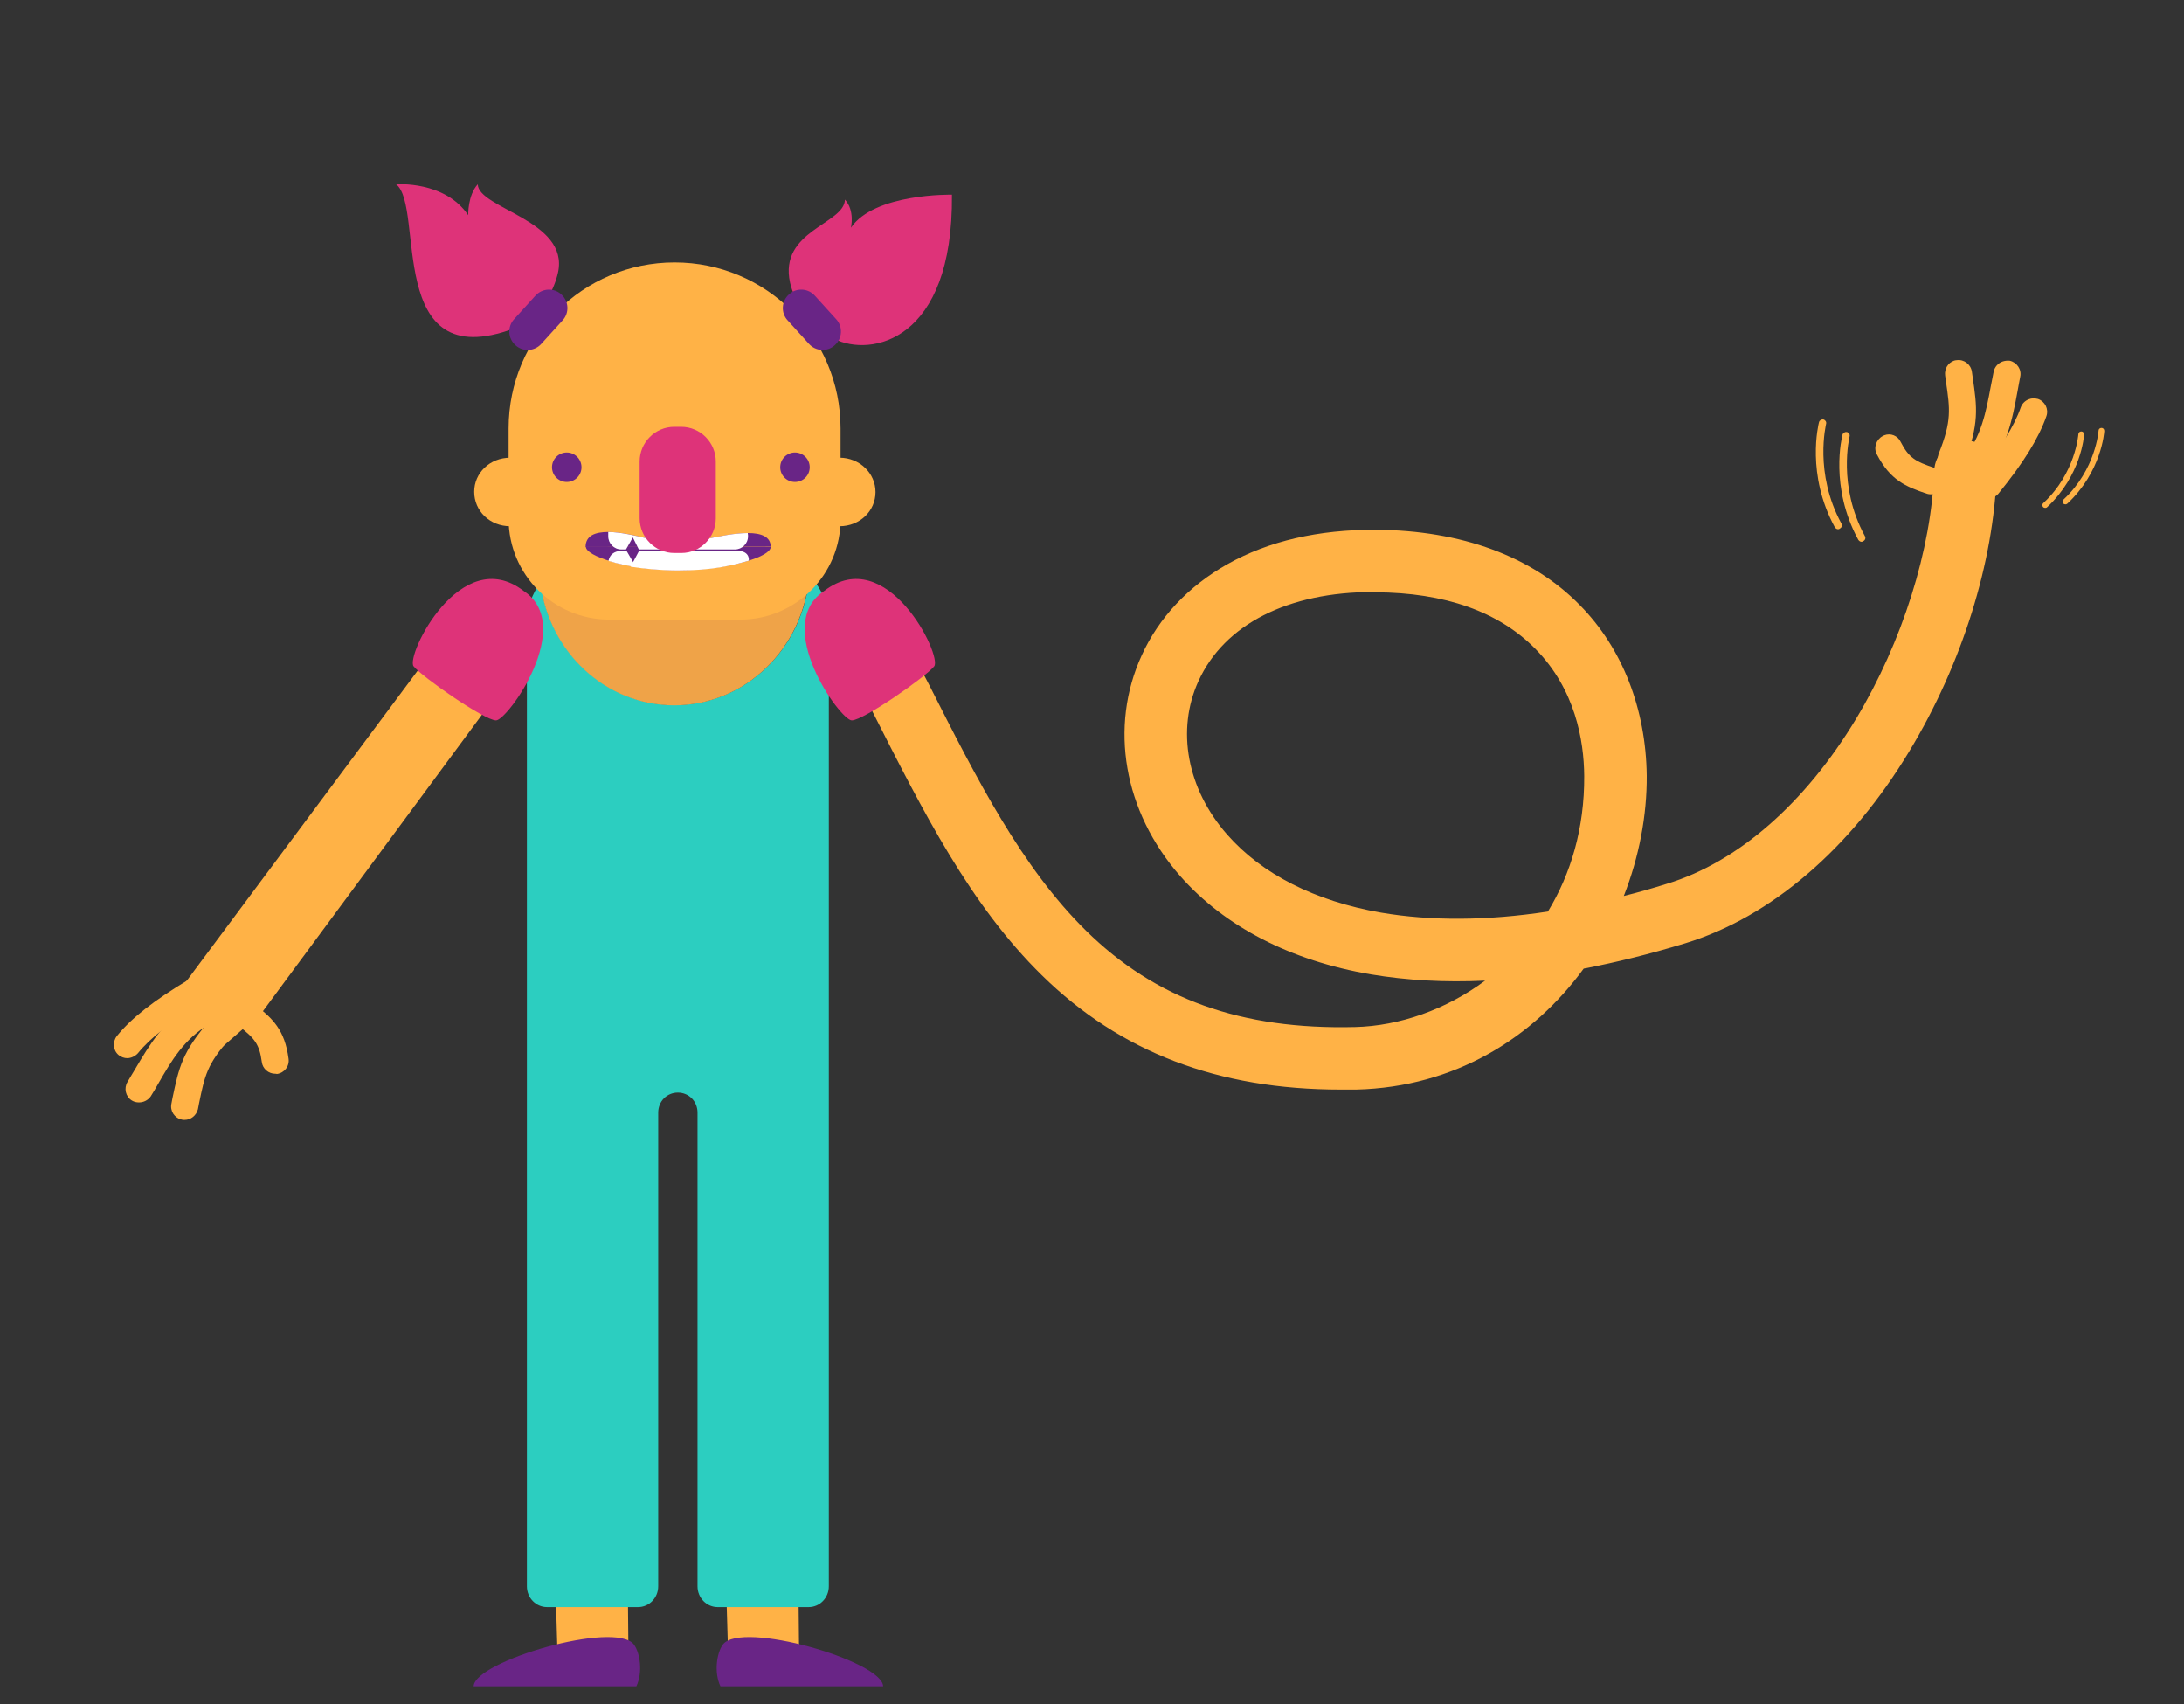 <?xml version="1.0" encoding="utf-8"?>
<!-- Generator: Adobe Illustrator 24.1.2, SVG Export Plug-In . SVG Version: 6.00 Build 0)  -->
<svg version="1.1" id="Chaussette" xmlns="http://www.w3.org/2000/svg" xmlns:xlink="http://www.w3.org/1999/xlink" x="0px" y="0px"
	 viewBox="0 0 800 624" style="enable-background:new 0 0 800 624;" xml:space="preserve">
<rect x="0" y="0" width="800" height="624" fill="#333333" stroke="none"/>
<style type="text/css">
	.st0{fill:#FFB246;}
	.st1{fill:#692586;}
	.st2{fill:#E0E0E0;}
	.st3{fill:#2CCEC0;}
	.st4{fill:#EFA348;}
	.st5{fill:#DE3379;}
	.st6{display:none;fill:#692586;stroke:#692586;stroke-miterlimit:10;}
	.st7{display:none;}
	.st8{display:inline;fill:#692586;stroke:#692586;stroke-miterlimit:10;}
	.st9{display:inline;}
	.st10{display:inline;fill:#692586;}
	.st11{display:inline;fill:#FFFFFF;}
	.st12{display:inline;fill:#DE3379;}
	.st13{fill:#FFFFFF;}
	.st14{display:none;fill:none;stroke:#692586;stroke-width:7;stroke-linecap:round;stroke-linejoin:round;stroke-miterlimit:10;}
	.st15{fill:none;}
</style>
<g id="Body">
	<g id="Body_BG">
		<path class="st0" d="M292.4,574.3l0.3,30.7c0.1,4.7-26,6.6-26,0.2l-0.9-30.4"/>
		<path class="st0" d="M229.9,574.3l0.3,30.7c0.1,4.7-26,6.6-26,0.2l-0.9-30.4"/>
		<path class="st1" d="M323.5,617.5c-0.2-9.2-51.9-24.2-58.7-15.3c-2.3,3.1-3.3,10.3-0.9,15.3H323.5z"/>
		<path class="st2" d="M286,584.1h-20.6c-1.7,0-3.1-1.4-3.1-3.1v-1.2c0-1.7,1.4-3.1,3.1-3.1H286c1.7,0,3.1,1.4,3.1,3.1v1.2
			C289.1,582.7,287.7,584.1,286,584.1z"/>
		<path class="st3" d="M303.6,228.1v164.2c0,0.2,0,0.4,0,0.6v188c0,4.2-3.3,7.6-7.4,7.6h-33.3c-4.1,0-7.4-3.4-7.4-7.6V407.4
			c0-4.1-3.2-7.3-7.2-7.3c-2,0-3.8,0.8-5.1,2.1s-2.1,3.2-2.1,5.2v173.5c0,4.2-3.3,7.6-7.4,7.6h-33.3c-4.1,0-7.4-3.4-7.4-7.6V392.8
			c0-0.1,0-0.3,0-0.4V228.1c0-5.5,1.9-10.7,5-14.8c3.2,25.3,24,44.9,49.1,44.9c26,0,47.3-20.9,49.4-47.4
			C300.9,215.3,303.6,221.4,303.6,228.1z"/>
		<path class="st1" d="M173.5,617.5c0.2-9.2,51.9-24.2,58.7-15.3c2.3,3.1,3.3,10.3,0.9,15.3H173.5z"/>
		<path class="st4" d="M296.4,210.9c-2.1,26.5-23.4,47.4-49.4,47.4c-25.2,0-45.9-19.5-49.1-44.9c2.2-2.8,4.9-5.2,8.1-6.8h84.6
			C292.7,207.7,294.7,209.1,296.4,210.9z"/>
	</g>
	<g id="_x2B_Left_Arm">
		<g id="Hands">
		</g>
		<path id="Arm_1_" class="st0" d="M67.6,360.2l89.7-120.4c4.2-5.8,12-7.5,18.3-4.1l0,0c7.5,4.1,9.8,13.8,4.8,20.8L96,370.7
			l-16.2,14.1L67.6,360.2z"/>
		<path class="st0" d="M92.4,367.2"/>
		<g>
			<path class="st0" d="M90.4,371.7c6.4,5,9.3,8.2,10.4,16.6"/>
			<path class="st0" d="M100.8,393.2c-2.4,0-4.6-1.8-4.9-4.3c-0.9-6.5-2.5-8.6-8.6-13.3c-2.2-1.7-2.5-4.8-0.8-6.9
				c1.7-2.2,4.8-2.5,6.9-0.8c6.5,5.1,10.9,9.2,12.3,19.8c0.4,2.7-1.5,5.2-4.3,5.6C101.3,393.2,101.1,393.2,100.8,393.2z"/>
		</g>
		<g>
			<path class="st0" d="M71.5,363c-10.4,6.2-19.3,12.6-24.9,19.5"/>
			<path class="st0" d="M46.6,387.5c-1.1,0-2.2-0.4-3.1-1.1c-2.1-1.7-2.4-4.8-0.7-7c5.3-6.6,13.7-13.1,26.2-20.6
				c2.3-1.4,5.4-0.6,6.8,1.7s0.6,5.4-1.7,6.8c-11.5,6.9-19,12.7-23.6,18.4C49.5,386.8,48,387.5,46.6,387.5z"/>
		</g>
		<g>
			<path class="st0" d="M74.1,370.7c-12.1,7.1-17.3,18.5-23.2,28"/>
			<path class="st0" d="M50.9,403.7c-0.9,0-1.8-0.2-2.6-0.7c-2.3-1.4-3-4.5-1.6-6.8c0.9-1.5,1.8-3.1,2.8-4.7
				c5.1-8.6,10.8-18.4,22.1-25c2.4-1.4,5.4-0.6,6.8,1.8c1.4,2.4,0.6,5.4-1.8,6.8c-9.1,5.3-13.9,13.5-18.5,21.5
				c-0.9,1.6-1.9,3.3-2.9,4.9C54.2,402.9,52.6,403.7,50.9,403.7z"/>
		</g>
		<g>
			<path class="st0" d="M80.6,376.9c-9.9,11.2-10.5,16.3-13,28.3"/>
			<path class="st0" d="M67.6,410.1c-0.3,0-0.7,0-1-0.1c-2.7-0.6-4.4-3.2-3.8-5.9l0.4-2.1c2.3-10.9,3.5-16.9,13.7-28.4
				c1.8-2,4.9-2.2,7-0.4c2,1.8,2.2,4.9,0.4,7c-8.5,9.5-9.3,13.7-11.4,23.9l-0.4,2.1C71.9,408.5,69.9,410.1,67.6,410.1z"/>
		</g>
		<path id="Sleeve_2_" class="st5" d="M151.5,244c3,3.8,25.9,19.8,30.2,19.8c4.2,0,29.3-34.8,10.1-47.4
			C168.8,198.7,148.5,240.1,151.5,244z"/>
	</g>
	<g id="_x2B_Right_Arm_1_">
		<g>
			<path class="st0" d="M714.8,167.8c5.5-13.9,4.3-18.9,2.6-31"/>
			<path class="st0" d="M715.7,132.1c-2.2,0.8-3.5,3-3.2,5.4l0.3,2.2c1.5,10.2,2.1,14.5-2.6,26.3c-1,2.5,0.2,5.4,2.8,6.4
				s5.4-0.2,6.4-2.8c5.7-14.3,4.8-20.4,3.2-31.4l-0.3-2.1c-0.4-2.7-2.9-4.6-5.6-4.2C716.3,131.9,716,132,715.7,132.1z"/>
		</g>
		<g>
			<path class="st0" d="M723,171.3c9-10.9,9.9-23.3,12.2-34.3"/>
			<path class="st0" d="M733.5,132.4c-1.6,0.6-2.8,1.9-3.2,3.6c-0.4,1.9-0.7,3.8-1.1,5.6c-1.7,9.1-3.4,18.4-10.1,26.5
				c-1.7,2.1-1.4,5.2,0.7,7c2.1,1.7,5.2,1.4,7-0.7c8.3-10.1,10.4-21.2,12.2-31c0.3-1.9,0.7-3.6,1-5.4c0.6-2.7-1.2-5.3-3.8-5.9
				C735.3,132,734.4,132.1,733.5,132.4z"/>
		</g>
		<g>
			<path class="st0" d="M728.1,177.7c7.6-9.3,13.9-18.4,16.8-26.9"/>
			<path class="st0" d="M743.2,146.2c-1.4,0.5-2.5,1.6-3,3c-2.4,6.9-7.4,14.9-15.9,25.3c-1.7,2.1-1.4,5.2,0.7,7
				c2.1,1.7,5.2,1.4,7-0.7c9.2-11.3,14.8-20.4,17.6-28.4c0.9-2.6-0.5-5.4-3.1-6.3C745.3,145.8,744.2,145.8,743.2,146.2z"/>
		</g>
		<g>
			<path class="st0" d="M707.4,176c-7.8-2.5-11.6-4.5-15.5-12"/>
			<path class="st0" d="M690.2,159.4c-0.2,0.1-0.4,0.2-0.6,0.3c-2.4,1.3-3.4,4.3-2.1,6.7c4.9,9.4,10.5,11.8,18.3,14.4
				c2.6,0.8,5.4-0.6,6.2-3.2c0.8-2.6-0.6-5.4-3.2-6.2c-7.3-2.4-9.6-3.8-12.6-9.6C695.1,159.5,692.5,158.5,690.2,159.4z"/>
		</g>
		<path class="st0" d="M491.1,399c-45,0-80.8-13.7-109.5-41.9c-26.2-25.7-43.4-59.8-61.7-95.9c-2.4-4.8-4.8-9.5-7.3-14.3
			c-2.9-5.6-0.7-12.5,5-15.4c5.6-2.9,12.5-0.7,15.4,5c2.5,4.8,4.9,9.7,7.4,14.4c17.4,34.4,33.9,66.8,57.4,89.9
			c25.5,25.1,56.8,36.3,98.5,35.3c16.4-0.4,33.4-6.4,47.7-17c-14.8,0.7-28.7-0.1-41.9-2.3c-29.4-5-53.5-17.5-69.8-36
			c-20.7-23.6-26.1-54.6-14.1-80.8c6.3-13.9,17.2-25.4,31.4-33.4c15.1-8.5,33.4-12.7,54.4-12.6c31.3,0.2,57.2,9.7,74.7,27.6
			c15.6,15.8,24.2,38,24.5,62.4c0.1,14.7-2.8,29.8-8.4,44.1c5.2-1.3,10.5-2.8,15.9-4.5c25.9-7.9,50.5-29.4,69.2-60.4
			c16.9-28.1,27.6-62,28.6-90.8c0.2-6.2,5.3-11.1,11.4-11.1c0.1,0,0.3,0,0.4,0c6.3,0.2,11.3,5.5,11.1,11.8
			c-1.1,32.9-12.7,70-31.9,101.8c-21.6,35.9-50.8,60.9-82.1,70.5c-12.8,3.9-25.3,7-37.3,9.3c-18.4,25.2-47,43.4-83.3,44.3
			C494.8,399,493,399,491.1,399z M503,216.8c-31.2,0-54.5,11.8-64,32.6c-8.2,17.9-4.2,39.5,10.5,56.2c12.7,14.5,32.2,24.4,56.4,28.6
			c18.3,3.1,38.8,3,61.1-0.4c8.4-13.8,13.4-30.5,13.3-49.6c-0.1-13.1-3.3-31.8-17.9-46.6C549,224,529.3,217,503.8,216.9
			C503.5,216.8,503.2,216.8,503,216.8z"/>
		<path class="st0" d="M681.9,198.4c-0.5,0-0.9-0.3-1.2-0.7c-10.6-19.4-6-37.7-5.8-38.5c0.2-0.7,0.9-1.1,1.6-1
			c0.7,0.2,1.2,0.9,1,1.6c0,0.2-4.5,18,5.6,36.5c0.4,0.7,0.1,1.5-0.5,1.8C682.3,198.3,682.1,198.4,681.9,198.4z"/>
		<path class="st0" d="M673.3,193.8c-0.5,0-0.9-0.3-1.2-0.7c-10.6-19.4-6-37.7-5.8-38.5c0.2-0.7,0.9-1.1,1.6-1
			c0.7,0.2,1.2,0.9,1,1.6c0,0.2-4.5,18,5.6,36.5c0.4,0.7,0.1,1.5-0.5,1.8C673.8,193.7,673.6,193.8,673.3,193.8z"/>
		<path class="st0" d="M749.2,186c-0.3,0-0.6-0.1-0.8-0.3c-0.4-0.4-0.4-1.1,0.1-1.5c11.8-11,12.8-25.1,12.8-25.2c0-0.6,0.5-1,1.1-1
			s1,0.5,1,1.1s-1.1,15-13.5,26.6C749.7,185.9,749.5,186,749.2,186z"/>
		<path class="st0" d="M756.6,184.7c-0.3,0-0.6-0.1-0.8-0.3c-0.4-0.4-0.4-1.1,0.1-1.5c11.8-11,12.8-25.1,12.8-25.2
			c0-0.6,0.5-1,1.1-1s1,0.5,1,1.1s-1.1,15-13.5,26.6C757.1,184.6,756.8,184.7,756.6,184.7z"/>
		<path id="Sleeve_1_" class="st5" d="M342.2,244c-3,3.8-25.9,19.8-30.2,19.8c-4.2,0-29.3-34.8-10.1-47.4
			C324.9,198.7,345.2,240.1,342.2,244z"/>
	</g>
	<g id="Head_1_">
		<g id="Background">
			<g id="Face_Background">
				<path class="st0" d="M271.1,226.9h-47.9c-20.4,0-36.9-16.5-36.9-36.9v-33.1c0-33.6,27.2-60.8,60.8-60.8l0,0
					c33.6,0,60.8,27.2,60.8,60.8V190C308,210.4,291.5,226.9,271.1,226.9z"/>
				<path class="st0" d="M307.5,167.6v25.1c7.5,0,13.2-5.6,13.2-12.5S314.9,167.6,307.5,167.6z"/>
				<path class="st0" d="M186.9,167.6v25.1c-7.5,0-13.2-5.6-13.2-12.6C173.7,173.2,179.4,167.6,186.9,167.6z"/>
			</g>
			<g id="_x2B_Hair2">
				<path class="st5" d="M289.4,103.5c-4.2-19.1,19.9-21.4,20.1-30.4c3.7,4,2.2,10.3,2.2,10.3c8.6-12.7,37-12.1,37-12.1
					c0.5,54-29.9,59.5-43.1,52.8C296.4,119.4,290.8,109.9,289.4,103.5z"/>
				<path class="st1" d="M296.3,125.9l-7.8-8.6c-2.5-2.7-2.3-7,0.5-9.5l0,0c2.7-2.5,7-2.3,9.5,0.5l7.8,8.6c2.5,2.7,2.3,7-0.5,9.5
					l0,0C303.1,128.9,298.8,128.7,296.3,125.9z"/>
			</g>
			<g id="_x2B_Hair1">
				<path class="st5" d="M204.4,99.8c4.2-19.1-29.2-23.4-29.4-32.3c-3.7,4-3.5,11.3-3.5,11.3c-8.6-12.7-26.4-11.3-26.4-11.3
					c10.6,8.1-4.2,70.4,43.1,52.8C197.9,116.7,203,106.2,204.4,99.8z"/>
				<path class="st1" d="M198.3,125.9l7.8-8.6c2.5-2.7,2.3-7-0.5-9.5l0,0c-2.7-2.5-7-2.3-9.5,0.5l-7.8,8.6c-2.5,2.7-2.3,7,0.5,9.5
					l0,0C191.5,128.9,195.8,128.7,198.3,125.9z"/>
			</g>
		</g>
		<g id="Mouth">
			<path id="W-Oo" class="st6" d="M444.4-53.1c0,8.7-5.6,16.5-14.2,21.4c-0.4,0.2-0.9,0.5-1.3,0.7c-5.8,3-12.8,4.8-20.4,4.8
				c-7,0-13.6-1.5-19.1-4.1c-0.6-0.3-1.2-0.6-1.8-0.9c-9-4.9-14.9-12.8-14.9-21.8c0-8.1,4.8-15.4,12.5-20.3l0,0l0,0l0,0
				c1.8-1.2,3.7-2.1,5.7-3c0,0,0,0,0.1,0l0,0l0,0c1.1-0.5,2.3-0.9,3.5-1.3c0.3-0.1,0.6-0.2,0.9-0.3c1.2-0.4,2.4-0.7,3.6-0.9
				c0.5-0.1,0.9-0.2,1.4-0.3c0.3-0.1,0.7-0.1,1-0.2c2.3-0.4,4.7-0.5,7.1-0.5c3,0,6,0.3,8.7,0.8c0,0,0,0,0.1,0
				c0.3,0.1,0.5,0.1,0.8,0.2c1.7,0.4,3.4,0.8,5,1.3l0,0h0.1c1,0.3,1.9,0.7,2.8,1.1c2.1,0.9,4.1,1.9,5.9,3.1l0,0
				C439.6-68.5,444.4-61.2,444.4-53.1z"/>
			<g id="Uh" class="st7">
				<path class="st8" d="M422.9-38.8c-0.1,0.1-0.3,0.3-0.4,0.4c-0.9,1-1.9,1.9-3.1,2.7c-0.2,0.1-0.3,0.2-0.5,0.3
					c-2.3,1.3-5.2,2.1-8.2,2.1c-2.8,0-5.5-0.7-7.7-1.8c-0.3-0.1-0.5-0.3-0.7-0.4c-1.5-0.9-2.8-2-3.8-3.3L422.9-38.8L422.9-38.8z"/>
				<path class="st8" d="M431.7-41.8h-2.2c-2.5,0-4.9,1.1-6.6,3h-24.6c0,0,0,0-0.1-0.1c-1.3-1.8-3.3-2.9-5.5-2.9h-3.2
					c-3.1,0-3.3-4.5,0-4.5h2c1.8,0,3.6-0.4,5.2-1.1h27.9c1.7,0.7,3.6,1.1,5.5,1.1h1.5C435-46.3,435.5-41.8,431.7-41.8z"/>
				<path class="st8" d="M424.7-47.4h-27.9c1.1-0.5,2.1-1.1,3-2c0.4-0.4,0.8-0.7,1.3-1l0,0l0,0c0.7-0.5,1.5-1,2.3-1.4l0,0l0,0l0,0
					c0.5-0.2,0.9-0.4,1.4-0.6c0.1,0,0.2-0.1,0.3-0.1c0.5-0.2,1-0.3,1.5-0.4c0.2,0,0.4-0.1,0.6-0.1c0.1,0,0.3-0.1,0.4-0.1
					c0.9-0.2,1.9-0.2,2.9-0.2c1.2,0,2.4,0.1,3.5,0.4l0,0c0.1,0,0.2,0,0.3,0.1c0.7,0.2,1.4,0.4,2,0.6l0,0c0.4,0.2,0.8,0.3,1.2,0.5
					c0.8,0.4,1.6,0.9,2.4,1.4c0.2,0.1,0.4,0.3,0.6,0.5C421.8-48.8,423.2-48,424.7-47.4z"/>
				<g class="st9">
					<g>
						<path class="st1" d="M383.8-51c2.7,4,4.3,9.6,2,14.2c-0.8,1.7,1.7,3.2,2.6,1.5c2.7-5.6,1.3-12.2-2-17.2
							C385.4-54.1,382.8-52.6,383.8-51L383.8-51z"/>
					</g>
				</g>
				<g class="st9">
					<g>
						<path class="st1" d="M435.3-52.5c-3.3,5-4.8,11.6-2,17.2c0.9,1.7,3.4,0.2,2.6-1.5c-2.3-4.6-0.7-10.2,2-14.2
							C439-52.6,436.4-54.1,435.3-52.5L435.3-52.5z"/>
					</g>
				</g>
			</g>
			<g id="S" class="st7">
				<path class="st10" d="M465.2-49.7c0,2.7-5.6,6-14.7,8.6c-10,3-24.3,5.2-40.1,5.2c-9.5,0-18.4-0.8-26.2-2.1l0,0
					c-0.2,0-0.5-0.1-0.7-0.1c-4.8-0.8-9.1-1.8-12.8-2.9c-9.3-2.7-15.1-6-15.1-8.7c0-6.8,5.7-8.9,13.5-8.8
					c14.3,0.2,35.8,3.2,41.4,3.1c4,0,26.3-2.4,41.2-2.4C459.5-57.8,465.2-55.8,465.2-49.7z"/>
				<path class="st11" d="M451.7-56.5v0.5c0,4.3-3.5,7.8-7.8,7.8h-56.7l-3.5-7l-4,7H377c-4.3,0-7.8-3.5-7.8-7.8v-0.5
					c0-0.1,0-0.9,0-2.1c14.3,0.2,35.8,3.2,41.4,3.1c4,0,26.3-2.4,41.2-2.4C451.7-57,451.7-56.5,451.7-56.5z"/>
				<path id="nose_14_" class="st12" d="M430-41.3c-3.6-5.8-10.1-9.8-17.4-9.8h-4.1c-7.3,0-13.8,3.9-17.4,9.8"/>
				<path class="st11" d="M379.9-44.4l3.6,6.3c-4.8-0.8-9.1-1.8-12.8-2.9c1.4-2.1,3.8-3.4,6.5-3.4H379.9z"/>
				<path class="st11" d="M450.5-41.1c-10,3-24.3,5.2-40.1,5.2c-9.5,0-18.4-0.8-26.2-2.1l3.2-6.4h56.7
					C446.7-44.4,449.1-43.1,450.5-41.1z"/>
			</g>
			<g id="R" class="st7">
				<path class="st10" d="M427.3-46.6c0,2.4-0.5,4.7-1.4,6.8c-1.6,3.7-4.4,6.9-8.1,9.2c-4,2.6-9.1,4.1-14.6,4.1
					c-1.3,0-2.7-0.1-3.9-0.3l0,0c-3.7-0.5-7.2-1.7-10.1-3.5c-6.1-3.7-10-9.6-10-16.4c0-1.6,0.2-3.1,0.6-4.5c0.9-3.4,2.9-6.5,5.6-9
					c0.7-0.6,1.4-1.2,2.2-1.8l0,0l0,0c1.2-0.9,2.5-1.6,3.9-2.3l0,0l0,0c0.8-0.4,1.6-0.7,2.4-1c0.2-0.1,0.4-0.1,0.6-0.2
					c1.1-0.4,2.2-0.7,3.3-0.9c0.2-0.1,0.4-0.1,0.7-0.1c1.5-0.3,3.1-0.4,4.8-0.4l0,0c0.3,0,0.5,0,0.7,0c1.8,0,3.5,0.2,5.1,0.6l0,0
					c1.4,0.3,2.7,0.7,3.9,1.1h0.1c0.7,0.2,1.3,0.5,1.9,0.8c1.4,0.7,2.7,1.4,4,2.3c1,0.7,1.9,1.5,2.7,2.3c2.4,2.4,4.2,5.3,5.1,8.5
					C427.1-49.6,427.3-48.1,427.3-46.6z"/>
				<path class="st12" d="M425.9-39.8c-1.6,3.7-4.4,6.9-8.1,9.2c-4,2.6-9.1,4.1-14.6,4.1c-1.3,0-2.7-0.1-3.9-0.3l0,0
					c-0.1,0-0.2-0.1-0.3-0.1c2.3-7.6,11.5-13.3,22.4-13.3C422.9-40.1,424.4-40,425.9-39.8z"/>
				<path class="st11" d="M426.7-51.1h-39l-2.4-4.8l-2.7,4.8h-1.9c-0.3,0-0.6,0-1-0.1c0.9-3.4,2.9-6.5,5.6-9
					c0.7-0.6,1.4-1.2,2.2-1.8l0,0l0,0c1.2-0.9,2.5-1.6,3.9-2.3l0,0l0,0c0.8-0.4,1.6-0.7,2.4-1c0.2-0.1,0.4-0.1,0.6-0.2
					c1.1-0.4,2.2-0.7,3.3-0.9c0.2-0.1,0.4-0.1,0.7-0.1c1.5-0.3,3.1-0.4,4.8-0.4l0,0c0.3,0,0.5,0,0.7,0c1.8,0,3.5,0.2,5.1,0.6l0,0
					c1.4,0.3,2.7,0.7,3.9,1.1h0.1c0.7,0.2,1.3,0.5,1.9,0.8c1.4,0.7,2.7,1.4,4,2.3c1,0.7,1.9,1.5,2.7,2.3
					C424.1-57.2,425.9-54.3,426.7-51.1z"/>
			</g>
			<g id="Oh" class="st7">
				<g class="st9">
					<path class="st1" d="M422.5-43.6c0,1.2-0.1,2.3-0.3,3.5c-4.8-0.2-11.8,1.4-13.9,12c-5.7-1.3-10-7.7-10-15.4
						c0-2.2,0.4-4.3,1-6.2h22.2C422.2-47.9,422.5-45.8,422.5-43.6z"/>
				</g>
				<g class="st9">
					<path class="st5" d="M422.2-40.1c-1.2,7-6,12.2-11.8,12.2c-0.7,0-1.4-0.1-2.1-0.2C410.4-38.8,417.4-40.3,422.2-40.1z"/>
				</g>
				<g class="st9">
					<path class="st13" d="M421.5-49.8h-22.2c0.1-0.4,0.3-0.8,0.4-1.2c2-4.9,6-8.2,10.6-8.2c2.6,0,4.9,1,6.9,2.8
						C419.2-54.8,420.6-52.5,421.5-49.8z"/>
				</g>
			</g>
			<path id="M" class="st14" d="M465.2-78.2c0,8.8-24.5,15.9-54.8,15.9s-54.8-7.1-54.8-15.9"/>
			<g id="L" class="st7">
				<path class="st10" d="M465.1-60.2c0,8.3-8.5,20.6-21.6,25.3c-9.2,3.3-20.7,5.2-33.1,5.2c-12,0-23-1.8-32-4.8
					c-13.8-4.6-22.8-17.2-22.8-25.7c0-6.8,5.6-7.9,14.8-12.4c1.3-0.7,2.8-1.3,4.2-1.9c0,0,0,0,0.1,0l0,0c2.7-1.1,5.6-2,8.8-2.9h0.1
					l0,0c1.7-0.5,3.5-0.9,5.4-1.2c0.4-0.1,0.9-0.2,1.3-0.2c2.4-0.5,5-0.8,7.6-1.1c0.5-0.1,1-0.1,1.5-0.2c3.5-0.3,7.2-0.5,10.9-0.5
					c4.6,0,9.1,0.3,13.4,0.8h0.1c3.1,0.4,6,0.8,8.8,1.4c0.1,0,0.1,0,0.2,0c1.5,0.3,2.9,0.7,4.3,1c3.2,0.8,6.2,1.8,9,2.9
					c2.5,1,4.8,2.1,6.8,3.3C460.6-66.9,465.1-66.3,465.1-60.2z"/>
				<circle class="st12" cx="410.7" cy="-47.2" r="14.1"/>
				<path class="st11" d="M453.1-62.3v0.5c0,4.3-3.5,7.8-7.8,7.8h-56.7l-3.5-7l-4,7h-2.8c-4.3,0-7.8-3.5-7.8-7.8v-0.5
					c0-0.2-0.1-5.2-0.1-10.4c1.3-0.7,2.8-1.3,4.2-1.9c0,0,0,0,0.1,0l0,0c2.7-1.1,5.6-2,8.8-2.9h0.1l0,0c1.7-0.5,3.5-0.9,5.4-1.2
					c0.4-0.1,0.9-0.2,1.3-0.2c2.4-0.5,5-0.8,7.6-1.1c0.5-0.1,1-0.1,1.5-0.2c3.5-0.3,7.2-0.5,10.9-0.5c4.6,0,9.1,0.3,13.4,0.8h0.1
					c3.1,0.4,6,0.8,8.8,1.4c0.1,0,0.1,0,0.2,0c1.5,0.3,2.9,0.7,4.3,1c3.2,0.8,6.2,1.8,9,2.9c2.5,1,4.8,2.1,6.8,3.3
					C453-66.6,453.1-62.5,453.1-62.3z"/>
			</g>
			<g id="F" class="st7">
				<g class="st9">
					<path class="st13" d="M392.9-43.2l26.6,0.3c0,0-36.1-20.2-59-18.6c-12-1-3,17.6-3,17.6"/>
					<g>
						<path class="st1" d="M392.9-41.7c8.9,0.1,17.7,0.2,26.6,0.3c1.5,0,2.1-2.1,0.8-2.8c-14.6-8.1-31-15.2-47.5-18
							c-5.4-0.9-17.4-3.6-19.7,3.5c-1.6,4.9,1,11.1,3.1,15.5c0.8,1.7,3.4,0.2,2.6-1.5c-1.6-3.4-4.6-10-2.6-13.6
							c1.7-3,8.3-1.9,11.3-1.6c5,0.4,9.9,1.6,14.7,2.9c12.7,3.6,25.1,8.9,36.6,15.3c0.3-0.9,0.5-1.9,0.8-2.8
							c-8.9-0.1-17.7-0.2-26.6-0.3C391-44.8,391-41.8,392.9-41.7L392.9-41.7z"/>
					</g>
				</g>
				<g class="st9">
					<g>
						<path class="st1" d="M358.7-41.8c4.3-2.4,9.4-1.3,12.2,2.8c1.1,1.6,3.7,0.1,2.6-1.5c-3.8-5.5-10.5-7.1-16.3-3.9
							C355.5-43.4,357-40.8,358.7-41.8L358.7-41.8z"/>
					</g>
				</g>
				<g class="st9">
					<g>
						<path class="st1" d="M371.1-41.3c4.3-2.4,9.4-1.3,12.2,2.8c1.1,1.6,3.7,0.1,2.6-1.5c-3.8-5.5-10.5-7.1-16.3-3.9
							C367.9-43,369.4-40.4,371.1-41.3L371.1-41.3z"/>
					</g>
				</g>
				<g class="st9">
					<g>
						<path class="st1" d="M384.1-41.3c4.3-2.4,9.4-1.3,12.2,2.8c1.1,1.6,3.7,0.1,2.6-1.5c-3.8-5.5-10.5-7.1-16.3-3.9
							C380.9-43,382.4-40.4,384.1-41.3L384.1-41.3z"/>
					</g>
				</g>
			</g>
			<g id="Ee_1_" class="st7">
				<path class="st10" d="M465.2-56.8c0,2.7-5.6,6-14.7,8.6c-10,3-24.3,5.2-40.1,5.2c-9.5,0-18.4-0.8-26.2-2.1l0,0
					c-0.2,0-0.5-0.1-0.7-0.1c-4.8-0.8-9.1-1.8-12.8-2.9c-9.3-2.7-15.1-6-15.1-8.7c0-6.8,5.7-8.9,13.5-8.8c14.3,0.2,35.7,8,41.3,8
					c4,0,26.4-7.3,41.3-7.2C459.5-64.9,465.2-62.9,465.2-56.8z"/>
				<path class="st11" d="M451.7-63.6v0.5c0,4.3-3.5,7.8-7.8,7.8h-56.7l-3.5-7l-4,7H377c-4.3,0-7.8-3.5-7.8-7.8v-0.5
					c0-0.1,0-0.9,0-2.1c14.3,0.2,35.7,8,41.3,8c4,0,26.4-7.3,41.3-7.2C451.7-64.1,451.7-63.6,451.7-63.6z"/>
				<path class="st11" d="M379.9-51.5l3.6,6.3c-4.8-0.8-9.1-1.8-12.8-2.9c1.4-2.1,3.8-3.4,6.5-3.4H379.9z"/>
				<path class="st11" d="M450.5-48.2c-10,3-24.3,5.2-40.1,5.2c-9.5,0-18.4-0.8-26.2-2.1l3.2-6.4h56.7
					C446.7-51.5,449.1-50.2,450.5-48.2z"/>
			</g>
			<g id="D">
				<path class="st1" d="M214.5,200.3c0-4.2,3.5-5.5,8.4-5.5c8.9,0.1,22.1,5,25.5,4.9c2.5,0,16.4-4.5,25.6-4.5c4.8,0,8.3,1.3,8.3,5"
					/>
				<path class="st1" d="M282.3,200.3c0,1.7-3.4,3.7-9.1,5.3c-6.2,1.8-15,3.2-24.8,3.2c-5.9,0-11.4-0.5-16.2-1.3l0,0
					c-0.1,0-0.3-0.1-0.4-0.1c-2.9-0.5-5.6-1.1-7.9-1.8c-5.8-1.7-9.3-3.7-9.3-5.4"/>
				<path class="st13" d="M274,196.1v0.3c0,2.7-2.2,4.8-4.8,4.8H234l-2.2-4.4l-2.5,4.4h-1.7c-2.7,0-4.8-2.2-4.8-4.8v-0.3
					c0,0,0-0.5,0-1.3c8.9,0.1,22.1,5,25.5,4.9c2.5,0,16.4-4.5,25.6-4.5C274,195.8,274,196.1,274,196.1z"/>
				<path class="st13" d="M229.5,201.7l3.5,6c-2.9-0.5-6.5-1.2-10.1-2.3c0.6-3.2,3.3-3.7,5-3.7H229.5z"/>
				<path class="st13" d="M274.3,205.3c-6.2,1.8-13.3,3.6-26,3.6c-5.9,0-12.5-0.6-17.3-1.4l3.1-5.8h35.1
					C271.2,201.5,274.5,202,274.3,205.3z"/>
			</g>
			<g id="Ah" class="st7">
				<path class="st11" d="M383.3-64.2v6.2c0,1.3-1,2.4-2.2,2.4h-4.5c-1.2,0-2.1-1-2.2-2.3c-0.1-2.4-0.2-6.2-0.3-9.5
					c0-0.1,0-0.3,0-0.4c2.7-0.7,5.7-1.3,8.8-1.8c0.1,0.3,0.2,0.6,0.2,1L383.3-64.2z"/>
				<path class="st11" d="M436.8-64.2v6.2c0,1.3,1,2.4,2.2,2.4h4.5c1.2,0,2.1-1,2.2-2.3c0.1-2.4,0.2-6.2,0.3-9.5c0-0.1,0-0.3,0-0.4
					c-2.7-0.7-5.7-1.3-8.8-1.8c-0.1,0.3-0.2,0.6-0.2,1L436.8-64.2z"/>
				<path class="st11" d="M397.7-71.1c-0.1,4.5-0.2,9.4-0.3,12.5c0,1.8-1,3.2-2.1,3.2h-4.5c-1.2,0-2.2-1.5-2.2-3.4v-8.7v-2.8
					C391.5-70.7,394.6-70.9,397.7-71.1z"/>
				<path class="st11" d="M432.4-70.1c-0.1,4.1-0.2,8.8-0.3,11.8c-0.1,1.6-1,2.9-2.2,2.9h-4.5c-1.2,0-2.2-1.4-2.2-3v-7.7l0.1-4.8
					C426.5-70.8,429.5-70.5,432.4-70.1z"/>
				<path class="st10" d="M466.5-79.5c0,13.9-7.8,27-21,35.5c-0.9,0.6-1.8,1.1-2.7,1.7c-0.7,0.4-1.3,0.8-2,1.1
					c-1.4,0.7-2.8,1.4-4.2,2c-0.1,0-0.1,0-0.2,0.1c-1.4,0.6-2.9,1.2-4.4,1.7c-2.9,1-5.9,1.8-9,2.3c-2.8,0.5-5.7,0.9-8.7,1.1
					c-1.4,0.1-2.8,0.1-4.2,0.1c-1.6,0-3.1,0-4.7-0.2c-2.7-0.2-5.4-0.5-8.1-1c-3-0.6-6-1.3-8.9-2.3c-1.5-0.5-3-1.1-4.4-1.7
					c-0.3-0.1-0.7-0.3-1-0.4c-0.5-0.2-1-0.5-1.6-0.7c-0.9-0.4-1.8-0.9-2.8-1.4c-1.5-0.8-3-1.7-4.4-2.7
					c-12.9-8.6-20.5-21.4-20.5-35.2c0-7.2,5.8-13.1,13.1-13.1c2.8,0,5.3,0.9,7.3,2.5c1.8,1.4,3.3,3.3,4.4,5.5
					c1.2,2.5,2.7,4.7,4.5,6.7l0,0c13,14.1,40.6,15.4,53.5,1.8c2.1-2.2,3.9-4.9,5.1-7.9c0.9-2.2,2.2-4.2,3.9-5.6c2.2-1.9,4.9-3,8.1-3
					C460.7-92.6,466.5-86.7,466.5-79.5z"/>
				<path class="st12" d="M436.4-39.2c-1.4,0.6-2.9,1.2-4.4,1.7c-2.9,1-5.9,1.8-9,2.3c-2.8,0.5-5.7,0.9-8.7,1.1
					c-1.4,0.1-2.8,0.1-4.2,0.1c-1.6,0-3.1,0-4.7-0.2c-2.7-0.2-5.4-0.5-8.1-1c-3-0.6-6-1.3-8.9-2.3c-1.5-0.5-3-1.1-4.4-1.7
					c6.3-6.1,15.7-10,26.3-10C420.7-49.1,430.1-45.3,436.4-39.2z"/>
				<path class="st11" d="M450.9-69.9v0.5c0,4.3-3.5,7.8-7.8,7.8h-56.7l-3.5-7.1l-4,7.1h-2.8c-4.3,0-7.8-3.5-7.8-7.8v-0.5
					c0-0.5-0.3-22-0.2-22.4c0.2-0.1,0.5-0.2,0.9-0.3l0,0c1.8,0.3,3.5,1.1,4.9,2.2c1.8,1.4,3.3,3.3,4.4,5.6c1.2,2.5,2.7,4.7,4.5,6.7
					l0,0c13,14.1,40.6,15.4,53.5,1.9c2.1-2.2,3.9-4.9,5.1-7.9c0.9-2.2,2.2-4.2,3.9-5.6c1.4-1.2,3-2.1,4.8-2.6c0.1,0,0.2,0,0.2,0.1
					C450.6-91.8,450.9-70.3,450.9-69.9z"/>
			</g>
			<g id="Surprised" class="st7">
				<path class="st10" d="M464.9-57.3c0,13.3-8.5,25.2-21.6,32.7c-0.7,0.4-1.3,0.7-2,1.1c-8.8,4.6-19.6,7.3-31.2,7.3
					c-10.8,0-20.8-2.3-29.2-6.3c-0.9-0.4-1.9-0.9-2.8-1.4c-13.8-7.5-22.8-19.6-22.8-33.3c0-10.3,5.1-19.7,13.5-26.9
					c1.7-1.5,3.6-2.9,5.6-4.1c0,0,0,0,0.1,0l0,0l0,0c2.7-1.8,5.6-3.3,8.8-4.6h0.1l0,0l0,0c1.7-0.7,3.5-1.4,5.4-2
					c0.4-0.1,0.9-0.3,1.3-0.4c1.8-0.5,3.6-1,5.5-1.4c0.7-0.1,1.4-0.3,2.1-0.4c0.5-0.1,1-0.2,1.5-0.3c3.5-0.5,7.2-0.8,10.9-0.8
					c4.6,0,9.1,0.4,13.4,1.2h0.1c0.4,0.1,0.8,0.2,1.2,0.2c2.6,0.5,5.2,1.2,7.6,2l0,0c0.1,0,0.1,0,0.2,0.1c1.5,0.5,2.9,1.1,4.3,1.6
					c3.2,1.3,6.2,2.9,9,4.7l0,0c1.9,1.2,3.7,2.6,5.4,4C459.8-77,464.9-67.6,464.9-57.3z"/>
				<path class="st12" d="M444.9-36.3c0,4.6-1.3,8.9-3.7,12.7c-8.8,4.6-19.6,7.3-31.2,7.3c-10.8,0-20.8-2.3-29.2-6.3
					c-2.8-4-4.4-8.7-4.4-13.7c0-15.5,15.3-28,34.2-28C429.6-64.3,444.9-51.7,444.9-36.3z"/>
				<path class="st11" d="M451.5-76.1v0.5c0,4.3-3.5,7.8-7.8,7.8H387l-3.5-7.1l-4,7.1h-2.8c-4.3,0-7.8-3.5-7.8-7.8v-0.5
					c0-0.2,0-3.8-0.1-8.1c1.7-1.5,3.6-2.9,5.6-4.1c0,0,0,0,0.1,0l0,0l0,0c2.7-1.8,5.6-3.3,8.8-4.6h0.1l0,0l0,0
					c1.7-0.7,3.5-1.4,5.4-2c0.4-0.1,0.9-0.3,1.3-0.4c1.8-0.5,3.6-1,5.5-1.4c0.7-0.1,1.4-0.3,2.1-0.4c0.5-0.1,1-0.2,1.5-0.3
					c3.5-0.5,7.2-0.8,10.9-0.8c4.6,0,9.1,0.4,13.4,1.2h0.1c0.4,0.1,0.8,0.2,1.2,0.2c2.6,0.5,5.2,1.2,7.6,2l0,0c0.1,0,0.1,0,0.2,0.1
					c1.5,0.5,2.9,1.1,4.3,1.6c3.2,1.3,6.2,2.9,9,4.7l0,0c1.9,1.2,3.7,2.6,5.4,4C451.4-79.9,451.5-76.3,451.5-76.1z"/>
			</g>
			<g id="Smile" class="st7">
				<path class="st10" d="M467-83.2c0,12.1-5.9,23.7-16.2,32.1c-1.5,1.2-3.1,2.4-4.8,3.5c-0.9,0.6-1.8,1.1-2.7,1.7
					c-0.7,0.4-1.3,0.8-2,1.1c-1.4,0.7-2.8,1.4-4.2,2c-1.5,0.6-3,1.2-4.6,1.7c-2.9,1-5.9,1.8-9,2.3c-2.8,0.5-5.7,0.9-8.7,1.1
					c-1.4,0.1-2.8,0.1-4.2,0.1c-1.6,0-3.1,0-4.7-0.2c-2.7-0.2-5.4-0.5-8.1-1c-3-0.6-6-1.3-8.9-2.3c-1.8-0.6-3.7-1.3-5.4-2.1
					c-0.5-0.2-1-0.5-1.6-0.7c-0.9-0.4-1.8-0.9-2.8-1.4c-1.5-0.8-3-1.7-4.4-2.7c-1.7-1.1-3.3-2.3-4.8-3.6
					c-10-8.3-15.7-19.6-15.7-31.6c0-7.2,5.8-13.1,13.1-13.1c0.8,0,1.6,0.1,2.3,0.2l0,0c1.8,0.3,3.5,1.1,4.9,2.2
					c1.8,1.4,3.3,3.3,4.4,5.6c1.2,2.5,2.7,4.7,4.5,6.7l0,0c13,14.1,40.6,15.4,53.5,1.9c2.1-2.2,3.9-4.9,5.1-7.9
					c0.9-2.2,2.2-4.2,3.9-5.6c1.4-1.2,3-2.1,4.8-2.6c1-0.3,2.1-0.4,3.2-0.4C461.2-96.3,467-90.4,467-83.2z"/>
				<path class="st11" d="M451.5-73.3v0.5c0,4.3-3.5,7.8-7.8,7.8H387l-3.5-7.1l-4,7.1h-2.8c-4.3,0-7.8-3.5-7.8-7.8v-0.5
					c0-0.5-0.3-22-0.2-22.4c0.2-0.1,0.5-0.2,0.9-0.3l0,0c1.8,0.3,3.5,1.1,4.9,2.2c1.8,1.4,3.3,3.3,4.4,5.6c1.2,2.5,2.7,4.7,4.5,6.7
					l0,0c13,14.1,40.6,15.4,53.5,1.9c2.1-2.2,3.9-4.9,5.1-7.9c0.9-2.2,2.2-4.2,3.9-5.6c1.4-1.2,3-2.1,4.8-2.6c0.1,0,0.2,0,0.2,0.1
					C451.1-95.3,451.5-73.8,451.5-73.3z"/>
				<path class="st11" d="M450.8-51.1c-1.5,1.2-3.1,2.4-4.8,3.5c-0.9,0.6-1.8,1.1-2.7,1.7c-0.7,0.4-1.3,0.8-2,1.1
					c-1.4,0.7-2.8,1.4-4.2,2c-1.5,0.6-3,1.2-4.6,1.7c-2.9,1-5.9,1.8-9,2.3c-2.8,0.5-5.7,0.9-8.7,1.1c-1.4,0.1-2.8,0.1-4.2,0.1
					c-1.6,0-3.1,0-4.7-0.2c-2.7-0.2-5.4-0.5-8.1-1c-3-0.6-6-1.3-8.9-2.3c-1.8-0.6-3.7-1.3-5.4-2.1c-0.5-0.2-1-0.5-1.6-0.7
					c-0.9-0.4-1.8-0.9-2.8-1.4c-1.5-0.8-3-1.7-4.4-2.7c-1.7-1.1-3.3-2.3-4.8-3.6c1.3-2.4,3.9-4.1,6.9-4.1h2.8l4,7.1l3.5-7.1h56.7
					C446.8-55.7,449.6-53.8,450.8-51.1z"/>
			</g>
			<g id="default" class="st7">
				<g class="st9">
					<line class="st15" x1="447.3" y1="-49.9" x2="382.3" y2="-49.9"/>
					<g>
						<path class="st1" d="M447.3-51.4c-21.7,0-43.3,0-65,0c-1.9,0-1.9,3,0,3c21.7,0,43.3,0,65,0C449.3-48.4,449.3-51.4,447.3-51.4
							L447.3-51.4z"/>
					</g>
				</g>
				<g class="st9">
					<g>
						<path class="st1" d="M376.9-56.3c3.7,3.7,3.5,9.2,0.9,12.5c-1.2,1.5,0.9,3.6,2.1,2.1c4.2-5.2,3.8-12-0.9-16.7
							C377.7-59.8,375.5-57.7,376.9-56.3L376.9-56.3z"/>
					</g>
				</g>
			</g>
		</g>
		<path id="nose_4_" class="st5" d="M249.6,202.5H247c-7,0-12.7-5.7-12.7-12.7V169c0-7,5.7-12.7,12.7-12.7h2.5
			c7,0,12.7,5.7,12.7,12.7v20.8C262.2,196.8,256.5,202.5,249.6,202.5z"/>
		<g id="_x2B_Left_Eye">
			<g id="Right_Blink_2_" class="st7">
				<g class="st9">
					<path class="st1" d="M459.1-102.9c1,1.2,3.7,1,5.1,1.1c5.2,0.4,10.4,0.4,15.6,0.4c5,0,10.1,0,15.1-0.4c1.4-0.1,4.5,0.1,5.6-1.1
						c0.6-0.6,0.6-1.5,0-2.1c-1-1.2-3.7-1-5.1-1.1c-5.2-0.4-10.4-0.4-15.6-0.4c-5,0-10.1,0-15.1,0.4c-1.4,0.1-4.5-0.1-5.6,1.1
						c-1.3,1.4,0.8,3.6,2.1,2.1c-0.5,0.5,1.3,0,1.9-0.1c1.6-0.2,3.2-0.2,4.8-0.3c4-0.2,7.9-0.2,11.9-0.2s7.9,0,11.9,0.2
						c1.6,0.1,3.2,0.1,4.8,0.3c0.6,0.1,2.4,0.6,1.9,0.1c0-0.7,0-1.4,0-2.1c0.5-0.5-1.3,0-1.9,0.1c-1.6,0.2-3.2,0.2-4.8,0.3
						c-4,0.2-7.9,0.2-11.9,0.2s-7.9,0-11.9-0.2c-1.6-0.1-3.2-0.1-4.8-0.3c-0.6-0.1-2.4-0.6-1.9-0.1
						C459.9-106.5,457.8-104.3,459.1-102.9z"/>
				</g>
			</g>
			<circle class="st1" cx="291.2" cy="171.1" r="5.4"/>
		</g>
		<g id="_x2B_Right_Eye">
			<circle class="st1" cx="207.6" cy="171.1" r="5.4"/>
			<g id="Right_Blink_1_" class="st7">
				<g class="st9">
					<path class="st1" d="M326.8-102.9c1,1.2,3.7,1,5.1,1.1c5.2,0.4,10.4,0.4,15.6,0.4c5,0,10.1,0,15.1-0.4c1.4-0.1,4.5,0.1,5.6-1.1
						c0.6-0.6,0.6-1.5,0-2.1c-1-1.2-3.7-1-5.1-1.1c-5.2-0.4-10.4-0.4-15.6-0.4c-5,0-10.1,0-15.1,0.4c-1.4,0.1-4.5-0.1-5.6,1.1
						c-1.3,1.4,0.8,3.6,2.1,2.1c-0.5,0.5,1.3,0,1.9-0.1c1.6-0.2,3.2-0.2,4.8-0.3c4-0.2,7.9-0.2,11.9-0.2s7.9,0,11.9,0.2
						c1.6,0.1,3.2,0.1,4.8,0.3c0.6,0.1,2.4,0.6,1.9,0.1c0-0.7,0-1.4,0-2.1c0.5-0.5-1.3,0-1.9,0.1c-1.6,0.2-3.2,0.2-4.8,0.3
						c-4,0.2-7.9,0.2-11.9,0.2s-7.9,0-11.9-0.2c-1.6-0.1-3.2-0.1-4.8-0.3c-0.6-0.1-2.4-0.6-1.9-0.1
						C327.6-106.5,325.5-104.3,326.8-102.9z"/>
				</g>
			</g>
		</g>
	</g>
</g>
</svg>
